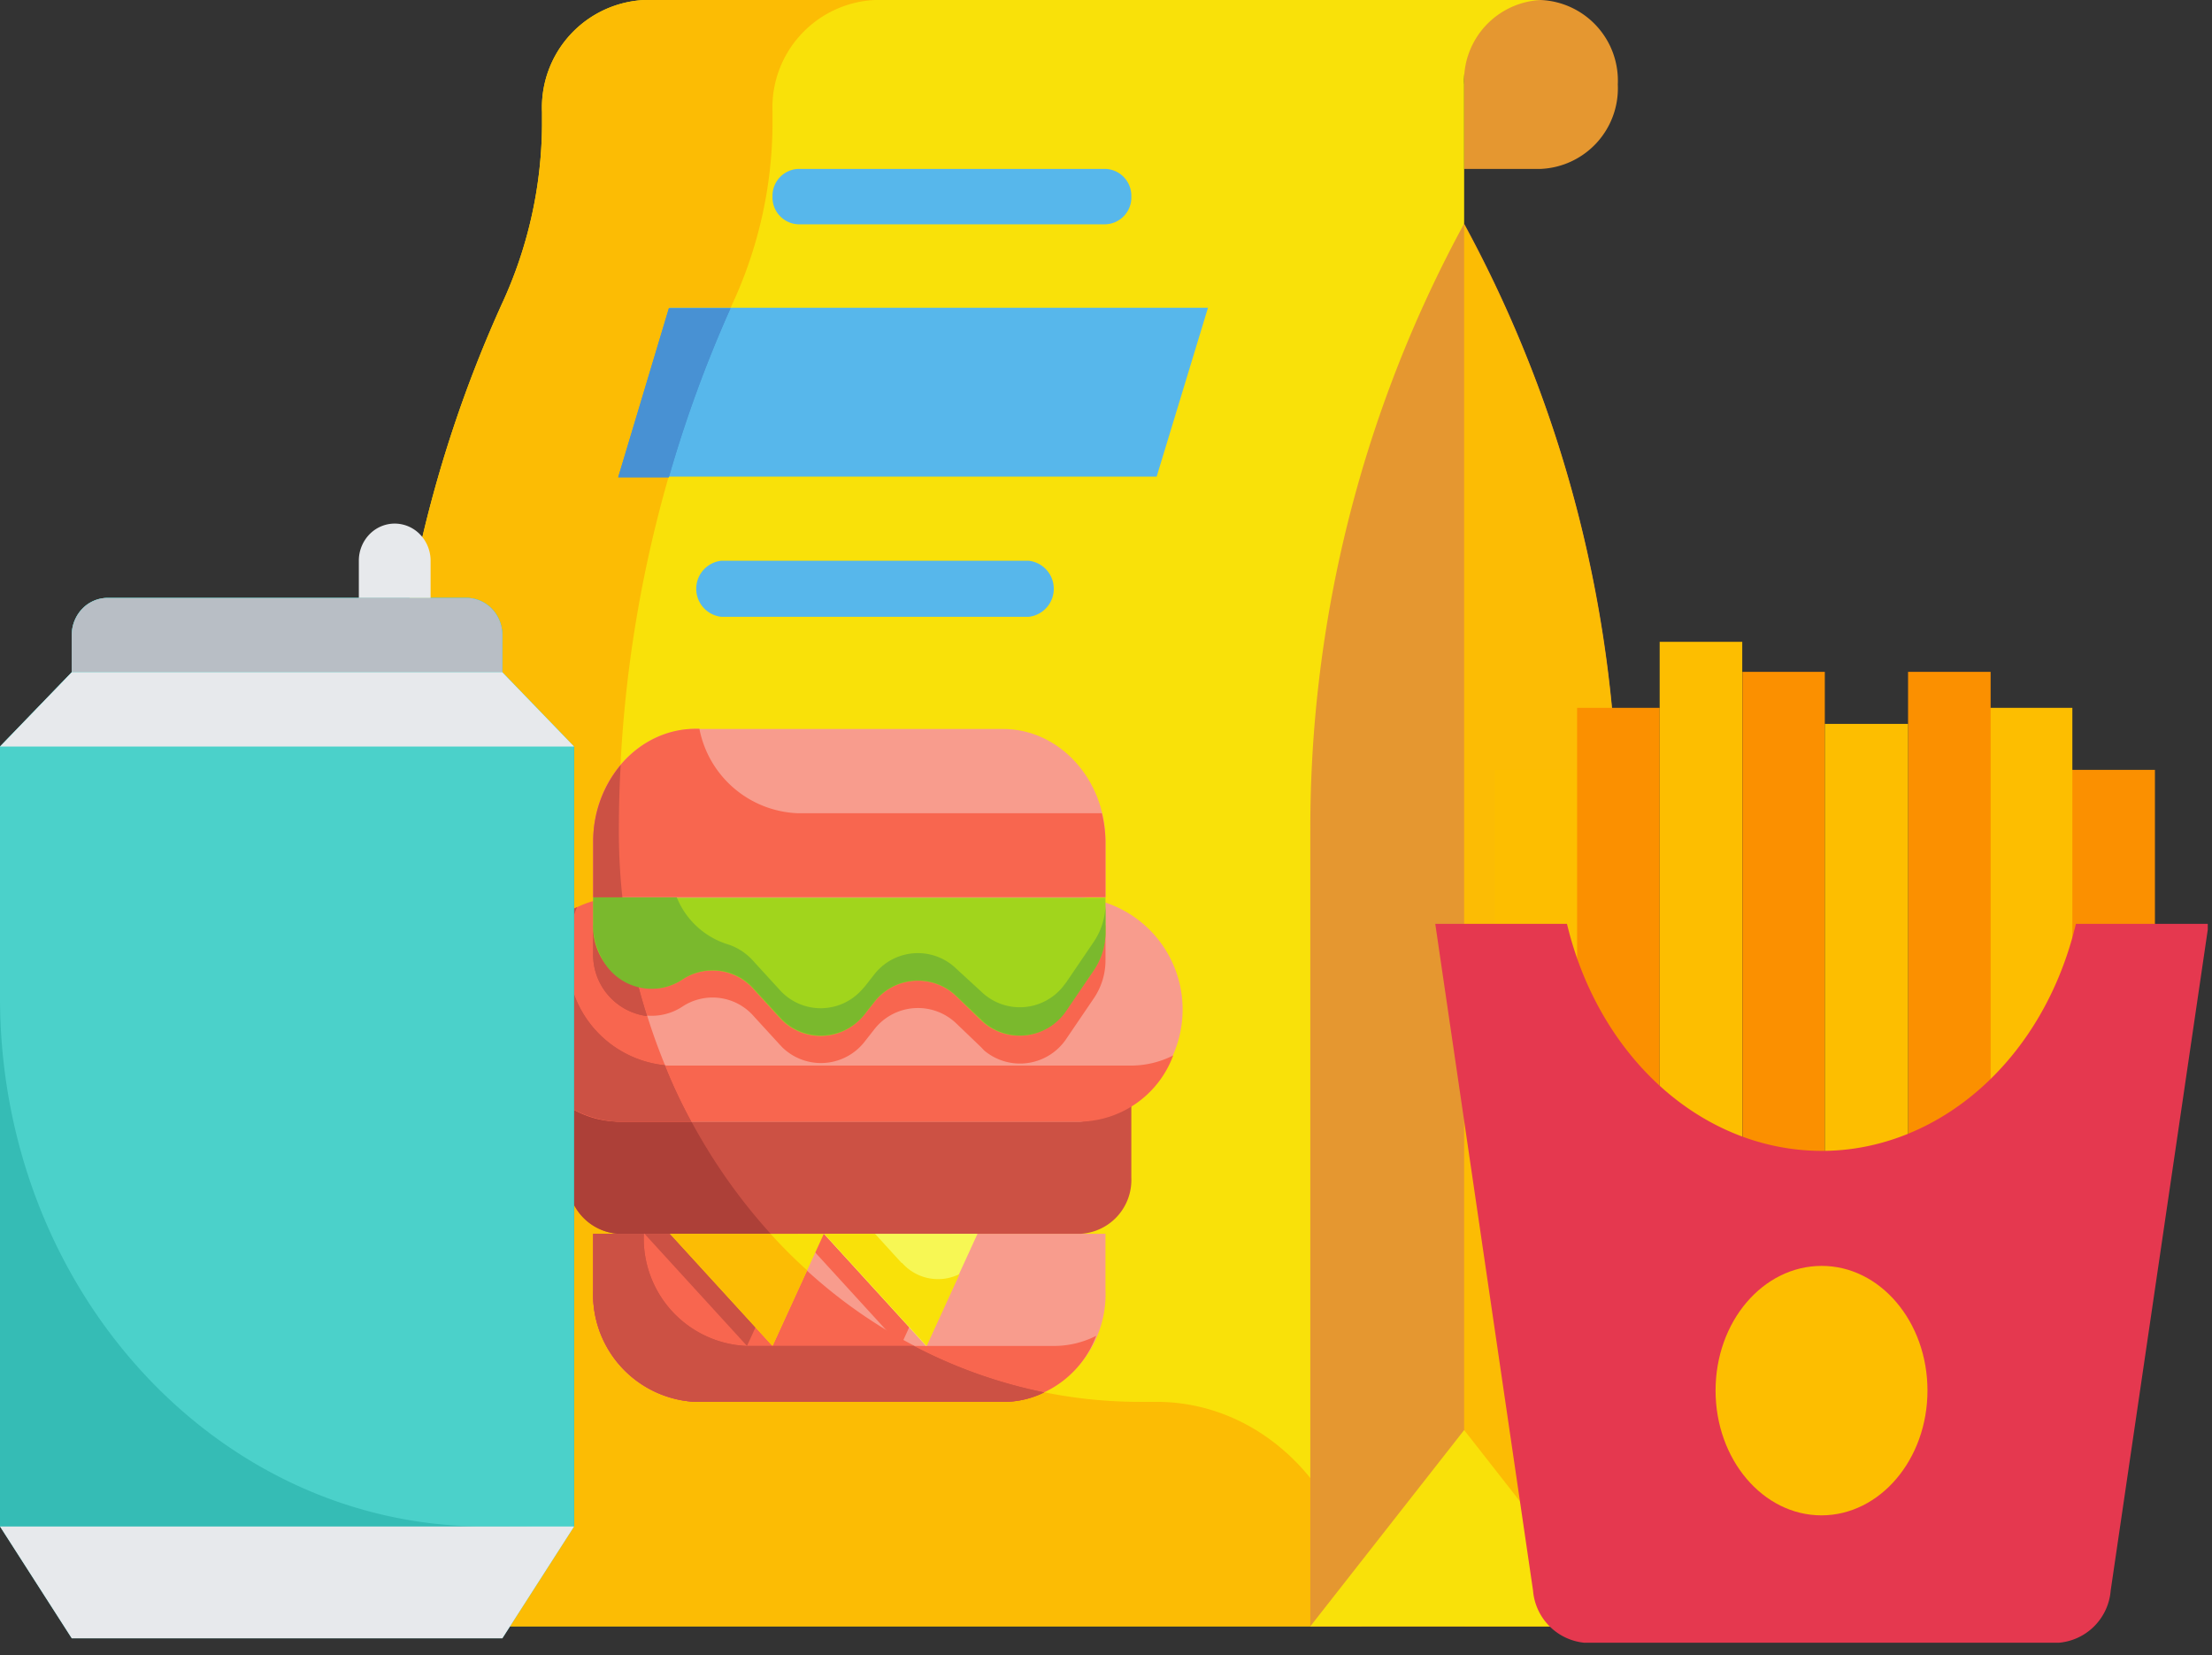 <svg width="131" height="98" fill="none" xmlns="http://www.w3.org/2000/svg"><rect width="100%" height="100%" fill="#333333" stroke="none"/><g clip-path="url(#a)"><path d="M91.26 10h-4.55V0h4.55a4.78 4.78 0 0 1 4.55 5 4.779 4.779 0 0 1-4.55 5Z" fill="#E59730"/><path d="M38.17 0a6.37 6.37 0 0 0-6.07 6.64v.8A25.61 25.61 0 0 1 29.72 18 75.34 75.34 0 0 0 23 49.24v47.05h63.71V5a4.779 4.779 0 0 1 4.55-5H38.17Z" fill="#F9E109"/><path d="M80.64 96.29H23V49.24A75.34 75.34 0 0 1 29.72 18 25.61 25.61 0 0 0 32.1 7.44v-.8A6.37 6.37 0 0 1 38.17 0h13.65a6.37 6.37 0 0 0-6.07 6.64v.8A25.61 25.61 0 0 1 43.37 18a75.34 75.34 0 0 0-6.72 31.21C36.66 67.89 50.47 83 67.5 83h1c6.71 0 12.14 6 12.14 13.29Z" fill="#FCBC04"/><path d="M95.81 96.29H77.6V49.24a74.92 74.92 0 0 1 9.11-36 75 75 0 0 1 9.1 36v47.05Z" fill="#E59730"/><path d="M95.81 49.24v47.05h-9.1v-83a74.374 74.374 0 0 1 6.78 17.3 75.996 75.996 0 0 1 2.32 18.65Z" fill="#FCBC04"/><path d="M86.71 84.67 77.6 96.29h18.21l-9.1-11.62Z" fill="#F9E109"/><path d="M68.5 28.22H36.65l3-10h31.89l-3.04 10Z" fill="#57B7EB"/><path d="M43.26 18.26a75.514 75.514 0 0 0-3.65 10h-3l3-10h3.65Z" fill="#4891D3"/><path d="M43.26 18.26a75.514 75.514 0 0 0-3.65 10h-3l3-10h3.65Z" fill="#4891D3"/><path d="M60.92 36.52h-18.2a1.67 1.67 0 0 1 0-3.32h18.2a1.67 1.67 0 0 1 0 3.32ZM65.47 13.28h-18.2a1.59 1.59 0 0 1-1.52-1.66A1.59 1.59 0 0 1 47.27 10h18.2A1.59 1.59 0 0 1 67 11.62a1.588 1.588 0 0 1-1.53 1.66Z" fill="#57B7EB"/><path d="M35.13 73.05h30.34v3.32A6.37 6.37 0 0 1 59.4 83H41.2a6.37 6.37 0 0 1-6.07-6.64v-3.31Z" fill="#F89C8D"/><path d="M33.62 63.09H67v6.64a3.19 3.19 0 0 1-3 3.32H36.65a3.19 3.19 0 0 1-3-3.32v-6.64h-.03Z" fill="#CC5144"/><path d="M36.65 66.41H64a6.67 6.67 0 0 0 0-13.28H36.65a6.67 6.67 0 0 0 0 13.28Z" fill="#F89C8D"/><path d="M61.83 82.44a5.42 5.42 0 0 1-2.43.56H41.2a6.37 6.37 0 0 1-6.07-6.64v-3.31h10.5l.06.06a30 30 0 0 0 16.14 9.33Z" fill="#F8664F"/><path d="M45.63 73.05h-9a3.2 3.2 0 0 1-3-3.32v-6.64h5.75a28.77 28.77 0 0 0 1.57 3.32 33.68 33.68 0 0 0 4.69 6.64h-.01Z" fill="#AD4038"/><path d="M40.94 66.41h-4.29a5.61 5.61 0 0 1-3-.9 6.279 6.279 0 0 1-1.26-1.05 7.1 7.1 0 0 1 0-9.39 5.779 5.779 0 0 1 4.3-1.94h.21a35.38 35.38 0 0 0 2.51 10 28.77 28.77 0 0 0 1.57 3.32l-.04-.04ZM53.34 79.69l-6.07-6.64h9.1l-3.03 6.64Z" fill="#F8664F"/><path d="m44.24 79.69-6.07-6.64h9.1l-3.03 6.64Z" fill="#CC5144"/><path d="M64.92 79.09A6 6 0 0 1 59.4 83H41.2a6.37 6.37 0 0 1-6.07-6.64v-3.31h3a6.37 6.37 0 0 0 6.07 6.64h18.2a5.53 5.53 0 0 0 2.52-.6Z" fill="#F8664F"/><path d="M41.2 43.16h18.2c3.35 0 6.07 3 6.07 6.65v3.32H35.13v-3.32c0-3.67 2.72-6.65 6.07-6.65Z" fill="#F89C8D"/><path d="m45.75 79.69-6.07-6.64h9.11l-3.04 6.64Z" fill="#F9E109"/><path d="m54.85 79.69-6.06-6.64h9.1l-3.04 6.64Z" fill="#F7F754"/><path d="m53.39 74.77-1.57-1.72h-3l6.06 6.64 1.95-4.26a2.84 2.84 0 0 1-3.41-.66h-.03Z" fill="#F9E109"/><path d="M47.27 48.15a6.18 6.18 0 0 1-5.85-5h-.22c-3.35 0-6.07 3-6.07 6.65v3.32h30.34v-3.31a7.624 7.624 0 0 0-.21-1.66H47.27ZM35.13 56.36v-1.57h30.34v2.05a4 4 0 0 1-.7 2.28l-1.59 2.34a3.3 3.3 0 0 1-4.89.74l-.19-.2-1.43-1.37a3.28 3.28 0 0 0-4.92.35l-.51.65a3.28 3.28 0 0 1-4.91.38l-.17-.18-1.51-1.65a3.24 3.24 0 0 0-4.24-.58 3.302 3.302 0 0 1-4.77-1.29 4.1 4.1 0 0 1-.5-2l-.01.05Z" fill="#F8664F"/><path d="M67 63.09a5.53 5.53 0 0 0 2.48-.6A6 6 0 0 1 64 66.41H36.65a6.37 6.37 0 0 1-6.07-6.63 6.7 6.7 0 0 1 3.58-6.06 7.07 7.07 0 0 0-.54 2.73c0 3.66 2.71 6.64 6.06 6.64H67Z" fill="#F8664F"/><path d="M36.86 53.13h-1.73v-3.32a7.07 7.07 0 0 1 1.63-4.52c-.08 1.31-.11 2.64-.11 4 .002 1.283.072 2.565.21 3.84Z" fill="#CC5144"/><path d="m47.8 75.21-2.05 4.48-6.07-6.64h5.95l.06.06a27.87 27.87 0 0 0 2.11 2.1Z" fill="#FCBC04"/><path d="M35.13 56.36v-1.57h1.93c.279 1.82.7 3.616 1.26 5.37a3.66 3.66 0 0 1-3.19-3.8Z" fill="#CC5144"/><path d="M36.65 66.41a6.37 6.37 0 0 1-6.07-6.63 6.7 6.7 0 0 1 3.58-6.06 7.07 7.07 0 0 0-.54 2.73 6.41 6.41 0 0 0 5.75 6.62 30.81 30.81 0 0 0 1.57 3.34h-4.29ZM61.84 82.44a5.46 5.46 0 0 1-2.44.56H41.2a6.37 6.37 0 0 1-6.07-6.64v-3.31h3a6.37 6.37 0 0 0 6.07 6.64h9.91a29.108 29.108 0 0 0 7.73 2.75Z" fill="#CC5144"/><path d="M61.84 82.44a5.46 5.46 0 0 1-2.44.56H41.2a6.37 6.37 0 0 1-6.07-6.64v-3.31h3a6.37 6.37 0 0 0 6.07 6.64h9.91a29.108 29.108 0 0 0 7.73 2.75ZM38.32 60.16a3.66 3.66 0 0 1-3.19-3.8v-1.57h1.93c.279 1.82.7 3.616 1.26 5.37Z" fill="#CC5144"/><path d="M40.94 66.41h-4.29a6.37 6.37 0 0 1-6.07-6.63 6.7 6.7 0 0 1 3.58-6.06 7.07 7.07 0 0 0-.54 2.73 6.41 6.41 0 0 0 5.75 6.62 30.81 30.81 0 0 0 1.57 3.34Z" fill="#CC5144"/><path d="M40.4 58a3.24 3.24 0 0 1 4.24.58l1.5 1.64a3.271 3.271 0 0 0 4.92 0c.062-.062.119-.129.17-.2l.51-.64a3.27 3.27 0 0 1 4.9-.39l1.43 1.39A3.28 3.28 0 0 0 63 60l.18-.24 1.6-2.33a4.05 4.05 0 0 0 .69-2.28v-2H35.13v1.58a3.65 3.65 0 0 0 3.48 3.8A3.21 3.21 0 0 0 40.4 58Z" fill="#A1D51C"/><path d="M65.47 53.52v1.66a4 4 0 0 1-.7 2.28l-1.59 2.34a3.3 3.3 0 0 1-4.89.74l-.19-.18L56.67 59a3.28 3.28 0 0 0-4.92.35l-.51.65a3.28 3.28 0 0 1-4.91.38l-.17-.18-1.51-1.65A3.24 3.24 0 0 0 40.4 58a3.3 3.3 0 0 1-4.77-1.29 4.1 4.1 0 0 1-.5-2v-1.58h4.95a4.8 4.8 0 0 0 3.08 2.8 3.42 3.42 0 0 1 1.48 1l1.51 1.65a3.262 3.262 0 0 0 4.91 0l.17-.19.51-.65a3.271 3.271 0 0 1 4.9-.38l1.46 1.34a3.28 3.28 0 0 0 4.9-.35l.16-.21 1.59-2.34a4.06 4.06 0 0 0 .72-2.28Z" fill="#7AB92D"/></g><g clip-path="url(#b)"><path d="M88.53 45.58h4.87V69h-4.87V45.58Z" fill="#FDBE00"/><path d="M120.29 45.58h7.33V69h-7.33V45.58ZM93.4 41.91h4.89v31.37H93.4V41.91Z" fill="#FB9000"/><path d="M117.85 41.91h4.88v31.37h-4.88V41.91Z" fill="#FDBE00"/><path d="M103.19 39.78h4.88v31.37h-4.88V39.78ZM113 39.78h4.89v31.37H113V39.78Z" fill="#FB9000"/><path d="M108.07 42.86H113v28.29h-4.93V42.86ZM98.29 38h4.89v33.15h-4.89V38Z" fill="#FDBE00"/><path d="M93.92 97.27h27.9a3.37 3.37 0 0 0 3.18-3.1l5.8-39.47h-7.86c-2.34 9.8-10.94 15.5-19.31 12.75-5.25-1.74-9.35-6.57-10.83-12.75H85l5.79 39.47a3.38 3.38 0 0 0 3.13 3.1Z" fill="#E5384F"/><path d="M114.15 82.33c0-4.08-2.81-7.39-6.28-7.38-3.47.01-6.27 3.3-6.27 7.38s2.81 7.39 6.27 7.39c3.46 0 6.28-3.31 6.28-7.39Z" fill="#FDBE00"/></g><g clip-path="url(#c)"><path d="M29.75 39.8 34 44.2v46.177L29.75 97H4.25L0 90.377V44.2l4.25-4.4v-2.2c0-.584.224-1.144.622-1.556a2.09 2.09 0 0 1 1.503-.644h21.25c.28 0 .555.056.813.167.258.11.492.273.69.477.197.204.354.447.46.714.107.267.162.553.162.842v2.2Z" fill="#35BCB5"/><path d="M29.75 37.6c0-.29-.055-.575-.162-.842a2.206 2.206 0 0 0-.46-.714 2.124 2.124 0 0 0-.69-.477 2.063 2.063 0 0 0-.813-.167H6.375a2.09 2.09 0 0 0-1.503.644A2.24 2.24 0 0 0 4.25 37.6v2.2L0 44.2V59.05c0 17.311 12.846 31.326 28.677 31.326 1.676 0 3.448 0 5.264.076l.044-.076V44.2l-4.25-4.4.015-2.2Z" fill="#4BD1CA"/><path d="M29.75 97 34 90.379H0L4.25 97h25.5Z" fill="#E7E9EC"/><path d="M27.625 35.4H6.375a2.09 2.09 0 0 0-1.503.644A2.24 2.24 0 0 0 4.25 37.6v2.2h25.5v-2.2a2.27 2.27 0 0 0-.162-.842 2.208 2.208 0 0 0-.46-.714 2.124 2.124 0 0 0-.69-.477 2.063 2.063 0 0 0-.813-.167Z" fill="#B8BEC5"/><path d="M4.25 39.801 0 44.201h34l-4.25-4.4H4.25ZM23.376 31c-.564 0-1.105.232-1.503.644a2.24 2.24 0 0 0-.622 1.556v2.2h4.25v-2.2a2.24 2.24 0 0 0-.623-1.556A2.089 2.089 0 0 0 23.376 31Z" fill="#E7E9EC"/></g><defs><clipPath id="a"><path fill="#fff" transform="translate(23)" d="M0 0h72.81v96.29H0z"/></clipPath><clipPath id="b"><path fill="#fff" transform="translate(85 38)" d="M0 0h45.75v59.26H0z"/></clipPath><clipPath id="c"><path fill="#fff" transform="translate(0 31)" d="M0 0h34v66H0z"/></clipPath></defs></svg>
